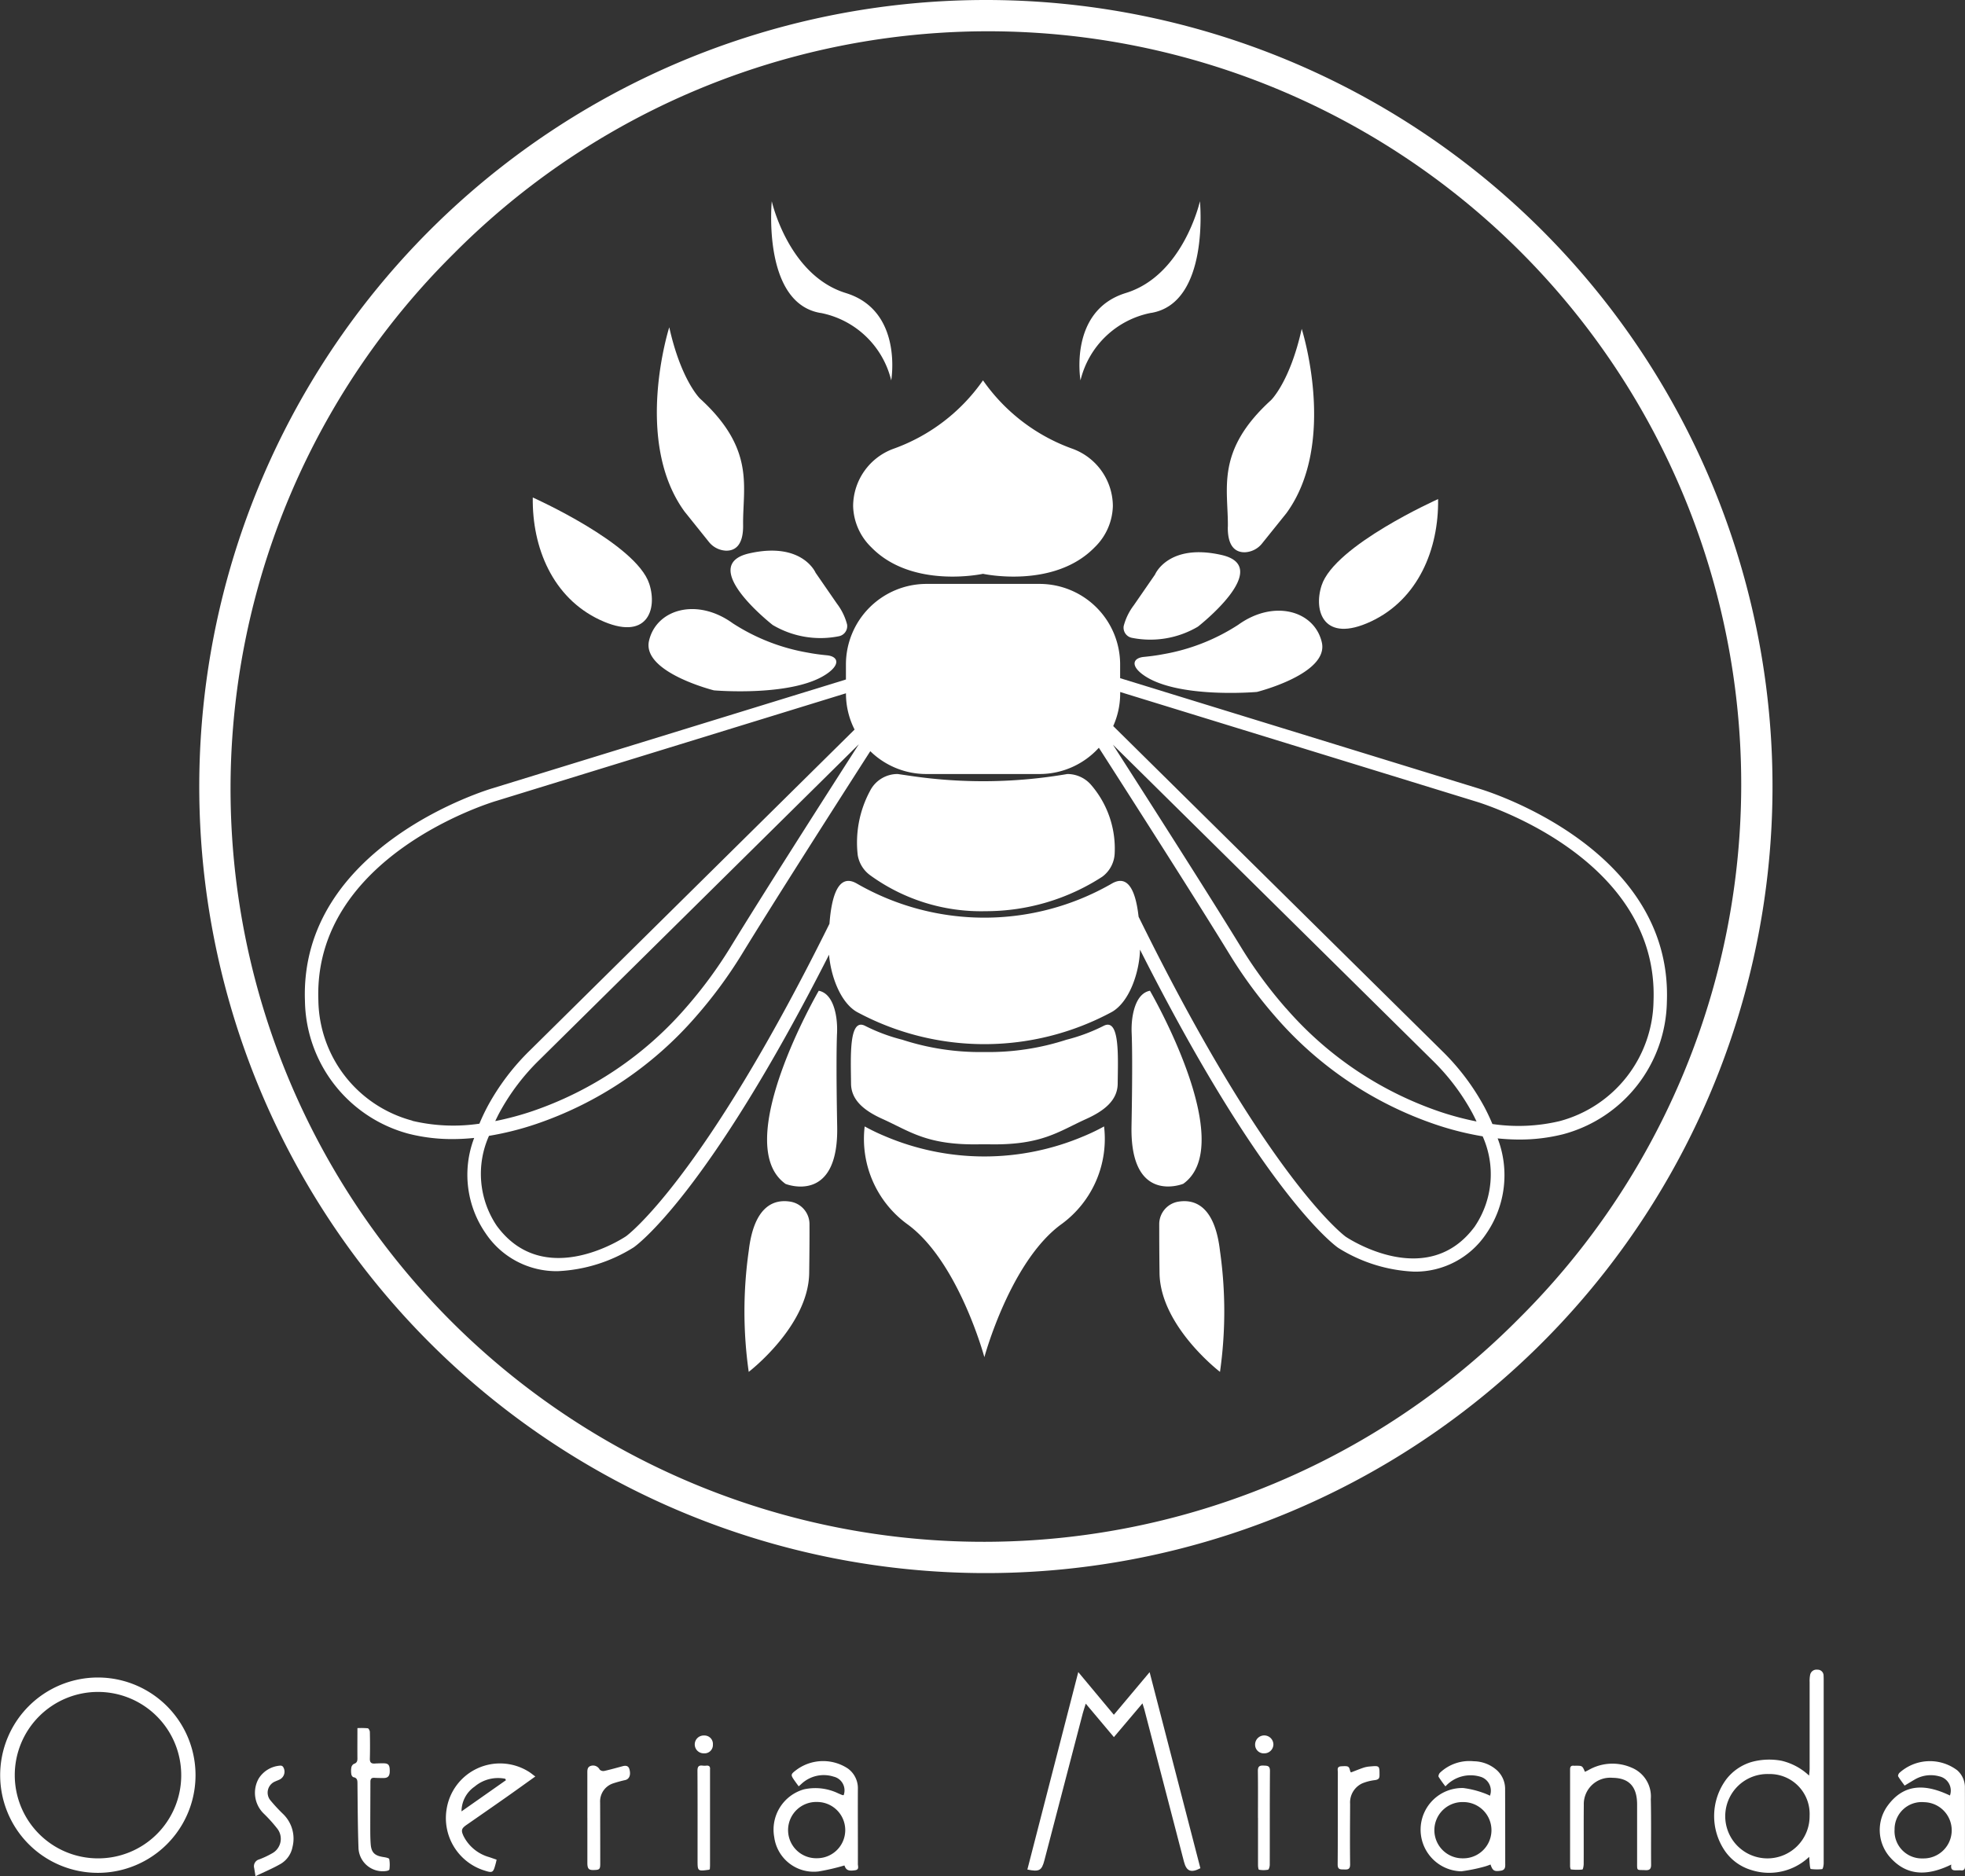 <svg xmlns="http://www.w3.org/2000/svg" xmlns:xlink="http://www.w3.org/1999/xlink" id="Raggruppa_5" data-name="Raggruppa 5" width="136.797" height="130.627" viewBox="0 0 136.797 130.627"><rect x="0" y="0" width="136.797" height="130.627" fill="#333333" stroke="none"/><defs><clipPath id="clip-path"><rect id="Rettangolo_1" data-name="Rettangolo 1" width="136.797" height="130.627" fill="#fff"></rect></clipPath></defs><g id="Raggruppa_1" data-name="Raggruppa 1" clip-path="url(#clip-path)"><path id="Tracciato_1" data-name="Tracciato 1" d="M310.975,147.4a4.14,4.14,0,0,0,1.265,2.878c2.849,2.926,7.776,1.848,7.776,1.848s4.927,1.078,7.776-1.848a4.141,4.141,0,0,0,1.265-2.878,4.271,4.271,0,0,0-2.864-4,12.882,12.882,0,0,1-6.177-4.744,12.88,12.88,0,0,1-6.177,4.744,4.271,4.271,0,0,0-2.864,4" transform="translate(-251.583 -112.175)" fill="#fff"></path><path id="Tracciato_2" data-name="Tracciato 2" d="M326.945,282.167h0a34.539,34.539,0,0,1-10.841.142l-.973-.142a2.15,2.15,0,0,0-1.931,1.187,7.593,7.593,0,0,0-.85,4.464,2.173,2.173,0,0,0,.868,1.4,13.136,13.136,0,0,0,8.042,2.5,14.883,14.883,0,0,0,8.114-2.4,2.132,2.132,0,0,0,.864-1.64,6.781,6.781,0,0,0-1.654-4.766,2.178,2.178,0,0,0-1.637-.744" transform="translate(-252.637 -228.278)" fill="#fff"></path><path id="Tracciato_3" data-name="Tracciato 3" d="M327.726,373.638a12.511,12.511,0,0,1-2.583.963,17.493,17.493,0,0,1-5.618.857h-.189a17.493,17.493,0,0,1-5.618-.857,12.507,12.507,0,0,1-2.583-.963c-1.161-.607-1,2.218-.986,4.019.01,1.146.908,1.882,2.189,2.459,1.944.877,3.113,1.85,6.838,1.765h.51c3.725.085,4.894-.888,6.838-1.765,1.28-.578,2.179-1.313,2.189-2.459.016-1.8.174-4.627-.986-4.019" transform="translate(-250.902 -302.211)" fill="#fff"></path><path id="Tracciato_4" data-name="Tracciato 4" d="M330.254,411.3a17.672,17.672,0,0,1-13.884,0,14.229,14.229,0,0,1-1.39-.67,7.349,7.349,0,0,0,2.926,6.775c3.593,2.566,5.407,9.29,5.407,9.29s1.814-6.724,5.407-9.29a7.349,7.349,0,0,0,2.926-6.775,14.229,14.229,0,0,1-1.39.67" transform="translate(-254.784 -332.204)" fill="#fff"></path><path id="Tracciato_5" data-name="Tracciato 5" d="M284.488,364.176a6.035,6.035,0,0,0-.04-1.07c-.1-.744-.4-1.768-1.231-1.928,0,0-6.211,10.676-2.31,13.448,0,0,3.7,1.488,3.593-4-.077-4.119-.037-5.842-.013-6.446" transform="translate(-226.218 -292.198)" fill="#fff"></path><path id="Tracciato_6" data-name="Tracciato 6" d="M274.676,437.917c-1.095-.186-2.542.221-2.913,3.432a29.864,29.864,0,0,0,0,8.417s4.157-3.182,4.209-6.878c.023-1.669.025-2.741.021-3.415a1.587,1.587,0,0,0-1.317-1.556" transform="translate(-219.639 -354.251)" fill="#fff"></path><path id="Tracciato_7" data-name="Tracciato 7" d="M416.042,374.625c3.9-2.772-2.31-13.447-2.31-13.447-.834.16-1.128,1.184-1.231,1.928a6.035,6.035,0,0,0-.04,1.07c.025.6.064,2.327-.013,6.446-.1,5.492,3.593,4,3.593,4" transform="translate(-333.676 -292.199)" fill="#fff"></path><path id="Tracciato_8" data-name="Tracciato 8" d="M423.869,437.917a1.588,1.588,0,0,0-1.317,1.556c0,.674,0,1.746.021,3.415.051,3.7,4.209,6.878,4.209,6.878a29.854,29.854,0,0,0,0-8.417c-.371-3.211-1.818-3.617-2.913-3.432" transform="translate(-341.85 -354.251)" fill="#fff"></path><path id="Tracciato_9" data-name="Tracciato 9" d="M192.873,227.1l-25.019-7.7v-.969a5.611,5.611,0,0,0-5.595-5.594h-7.9a5.611,5.611,0,0,0-5.594,5.594v1.061l-24.609,7.576c-.135.038-13.456,3.971-13.052,14.82a9.727,9.727,0,0,0,7.245,9.238,12.336,12.336,0,0,0,3.036.364,15.024,15.024,0,0,0,1.5-.08,7.169,7.169,0,0,0,.813,6.663,5.93,5.93,0,0,0,5,2.613,10.824,10.824,0,0,0,5.292-1.658c.217-.151,5.134-3.7,13.6-20.377.117,1.444.765,3.3,1.926,3.981a18.694,18.694,0,0,0,17.776,0c1.258-.734,1.915-2.855,1.945-4.332,8.582,17,13.573,20.609,13.8,20.764a10.811,10.811,0,0,0,5.286,1.655,5.932,5.932,0,0,0,5-2.614,7.169,7.169,0,0,0,.813-6.663,15.028,15.028,0,0,0,1.5.08,12.358,12.358,0,0,0,3.036-.364,9.726,9.726,0,0,0,7.245-9.238c.4-10.849-12.917-14.782-13.043-14.818M179.415,242.4a31.008,31.008,0,0,1-3.116-4.222c-2.138-3.5-6.237-9.921-8.947-14.146L189.589,246a15.322,15.322,0,0,1,2.765,3.64c.107.2.211.409.312.624a20.61,20.61,0,0,1-2.548-.679,24.7,24.7,0,0,1-10.7-7.189m13.761,6.8a16.271,16.271,0,0,0-2.932-3.862l-22.875-22.6a5.536,5.536,0,0,0,.485-2.262v-.109l24.753,7.62c.128.037,12.754,3.773,12.377,13.889a8.8,8.8,0,0,1-6.542,8.369,12.43,12.43,0,0,1-4.674.2c-.183-.439-.384-.858-.591-1.246m-74.6,1.012a8.8,8.8,0,0,1-6.542-8.369c-.377-10.116,12.249-13.853,12.385-13.892l24.344-7.494v.017a5.535,5.535,0,0,0,.6,2.508L126.771,245.31a16.267,16.267,0,0,0-2.931,3.862c-.208.388-.408.807-.592,1.246a12.427,12.427,0,0,1-4.675-.2M149.664,224c-2.71,4.225-6.809,10.648-8.947,14.147a31.028,31.028,0,0,1-3.116,4.222,24.708,24.708,0,0,1-10.7,7.189,20.647,20.647,0,0,1-2.549.679c.1-.215.205-.425.312-.624a15.347,15.347,0,0,1,2.765-3.64Zm42.9,33.548c-3.282,4.5-8.78.89-9.006.739-.054-.038-5.411-3.96-14.419-22.278-.183-1.656-.672-2.989-1.85-2.316l-.08.046a17.78,17.78,0,0,1-17.616,0l-.08-.046c-1.292-.738-1.755.937-1.894,2.805-8.854,17.876-14.11,21.72-14.156,21.753-.232.156-5.73,3.768-9.013-.734a6.474,6.474,0,0,1-.534-6.252,20.9,20.9,0,0,0,3.277-.823,25.642,25.642,0,0,0,11.108-7.459,31.959,31.959,0,0,0,3.21-4.349c2.138-3.5,6.243-9.93,8.95-14.151a5.573,5.573,0,0,0,3.892,1.59h7.9a5.577,5.577,0,0,0,4.12-1.829c2.7,4.213,6.94,10.847,9.124,14.422a31.985,31.985,0,0,0,3.21,4.35,25.642,25.642,0,0,0,11.109,7.459,20.936,20.936,0,0,0,3.276.823,6.473,6.473,0,0,1-.533,6.252" transform="translate(-89.874 -172.183)" fill="#fff"></path><path id="Tracciato_10" data-name="Tracciato 10" d="M243,134.229a1.618,1.618,0,0,0,1.217.631c.572.008,1.2-.311,1.182-1.773-.038-2.656.882-5.274-3-8.815,0,0-1.32-1.27-2.141-4.966,0,0-2.528,7.9,1.065,12.832Z" transform="translate(-193.666 -96.52)" fill="#fff"></path><path id="Tracciato_11" data-name="Tracciato 11" d="M269.256,205.915a6.517,6.517,0,0,0,4.574.779.718.718,0,0,0,.588-.833,4.1,4.1,0,0,0-.7-1.434l-1.489-2.156s-.924-2.187-4.619-1.35,1.642,4.994,1.642,4.994" transform="translate(-215.449 -162.393)" fill="#fff"></path><path id="Tracciato_12" data-name="Tracciato 12" d="M198.872,189.879c3.285,1.54,4.025-.715,3.439-2.51-.914-2.8-8.11-6.01-8.11-6.01-.051,3.49,1.386,6.98,4.671,8.52" transform="translate(-157.111 -146.722)" fill="#fff"></path><path id="Tracciato_13" data-name="Tracciato 13" d="M247.489,225.079a13.94,13.94,0,0,1-5.235-2.046c-2.489-1.8-5.312-.987-5.826,1.213s4.517,3.458,4.517,3.458,5.731.5,8.007-1.258c.8-.616.591-1.111-.135-1.182-.446-.043-.888-.1-1.328-.185" transform="translate(-191.244 -179.639)" fill="#fff"></path><path id="Tracciato_14" data-name="Tracciato 14" d="M447.261,133.669c-.021,1.461.61,1.781,1.182,1.773a1.619,1.619,0,0,0,1.217-.631l1.681-2.091c3.593-4.927,1.065-12.831,1.065-12.831-.821,3.7-2.141,4.966-2.141,4.966-3.886,3.541-2.966,6.159-3,8.815" transform="translate(-361.785 -96.991)" fill="#fff"></path><path id="Tracciato_15" data-name="Tracciato 15" d="M411.766,202.851l-1.489,2.156a4.091,4.091,0,0,0-.7,1.434.718.718,0,0,0,.588.833,6.518,6.518,0,0,0,4.574-.779s5.338-4.158,1.642-4.994-4.619,1.35-4.619,1.35" transform="translate(-331.347 -162.863)" fill="#fff"></path><path id="Tracciato_16" data-name="Tracciato 16" d="M484.4,190.46c3.285-1.54,4.722-5.03,4.671-8.52,0,0-7.2,3.213-8.11,6.01-.587,1.794.154,4.049,3.439,2.51" transform="translate(-388.955 -147.192)" fill="#fff"></path><path id="Tracciato_17" data-name="Tracciato 17" d="M420.781,223.614a13.94,13.94,0,0,1-5.235,2.046c-.44.085-.882.142-1.328.185-.726.071-.931.566-.135,1.182,2.276,1.762,8.007,1.257,8.007,1.257s5.03-1.257,4.517-3.457-3.336-3.01-5.826-1.213" transform="translate(-334.587 -180.109)" fill="#fff"></path><path id="Tracciato_18" data-name="Tracciato 18" d="M284.53,81.127a6.288,6.288,0,0,1,4.927,4.7s.847-4.85-3.158-6.082-5.157-6.39-5.157-6.39-.693,7.083,3.388,7.776" transform="translate(-227.413 -59.342)" fill="#fff"></path><path id="Tracciato_19" data-name="Tracciato 19" d="M398.472,81.127c4.08-.693,3.387-7.776,3.387-7.776s-1.152,5.158-5.157,6.39-3.158,6.082-3.158,6.082a6.288,6.288,0,0,1,4.927-4.7" transform="translate(-318.323 -59.342)" fill="#fff"></path><path id="Tracciato_20" data-name="Tracciato 20" d="M127.394,0a54.762,54.762,0,1,0,54.762,54.762A54.762,54.762,0,0,0,127.394,0m37.074,91.836A52.431,52.431,0,1,1,90.32,17.688a52.431,52.431,0,1,1,74.148,74.148" transform="translate(-58.76)" fill="#fff"></path><path id="Tracciato_21" data-name="Tracciato 21" d="M6.835,625.14a6.8,6.8,0,1,1-.046-13.6,6.8,6.8,0,1,1,.046,13.6m5.781-6.78a5.794,5.794,0,1,0-5.771,5.772,5.778,5.778,0,0,0,5.771-5.772" transform="translate(0 -494.746)" fill="#fff"></path><path id="Tracciato_22" data-name="Tracciato 22" d="M378.043,609.567l2.476,2.97,2.49-2.966,3.534,13.65c-.652.344-.97.211-1.141-.447q-1.382-5.316-2.766-10.631c-.027-.1-.063-.2-.125-.4l-1.989,2.35-1.959-2.33c-.086.277-.155.474-.208.675q-1.337,5.112-2.669,10.226c-.187.719-.356.823-1.188.649l3.544-13.748" transform="translate(-302.976 -493.149)" fill="#fff"></path><path id="Tracciato_23" data-name="Tracciato 23" d="M631.451,616.048c.017-.207.037-.34.037-.472q0-3.014,0-6.027a2.2,2.2,0,0,1,.036-.51.448.448,0,0,1,.5-.356.411.411,0,0,1,.435.421c.01.17.007.342.007.513q0,6.268,0,12.536c0,.145-.05.406-.108.415a3.293,3.293,0,0,1-.791-.009c-.028,0-.054-.148-.063-.229-.02-.175-.028-.351-.047-.618a4.049,4.049,0,0,1-4.037.916,3.418,3.418,0,0,1-1.835-1.334,4.3,4.3,0,0,1,.1-4.98,3.473,3.473,0,0,1,1.741-1.2,4.64,4.64,0,0,1,2.1-.092,4.185,4.185,0,0,1,1.922,1.033m-2.8-.107a2.937,2.937,0,1,0,2.838,2.9,2.775,2.775,0,0,0-2.838-2.9" transform="translate(-505.507 -492.433)" fill="#fff"></path><path id="Tracciato_24" data-name="Tracciato 24" d="M690.182,649.225c-1.64.8-3.128.851-4.34-.59a2.877,2.877,0,0,1-.119-3.472c1.189-1.655,2.736-1.518,4.362-.743a1.018,1.018,0,0,0-.75-1.337,2.217,2.217,0,0,0-1.706.226c-.221.13-.44.263-.7.42-.151-.211-.314-.417-.448-.641-.029-.048.023-.179.076-.236a3.166,3.166,0,0,1,4.035-.189,1.58,1.58,0,0,1,.534,1.227c.007,1.817,0,3.634.007,5.45,0,.224-.073.316-.3.29a1.514,1.514,0,0,0-.193,0c-.25,0-.536.058-.462-.405m-3.95-2.406A1.9,1.9,0,0,0,688.2,648.8a1.958,1.958,0,1,0,.1-3.915,1.889,1.889,0,0,0-2.069,1.94" transform="translate(-554.336 -519.41)" fill="#fff"></path><path id="Tracciato_25" data-name="Tracciato 25" d="M522.582,644.466a1.015,1.015,0,0,0-.6-1.3,2.367,2.367,0,0,0-2.5.65,7.819,7.819,0,0,1-.475-.665c-.035-.059.027-.219.093-.284a2.979,2.979,0,0,1,2.358-.8,2.466,2.466,0,0,1,1.488.526,1.755,1.755,0,0,1,.69,1.418q.008,2.565.008,5.129c0,.234.042.491-.3.545-.459.073-.575.011-.723-.43a3.816,3.816,0,0,1-.436.151,12.076,12.076,0,0,1-1.6.324,2.9,2.9,0,1,1,.137-5.8,6.516,6.516,0,0,1,1.364.328,4.117,4.117,0,0,1,.494.206m-1.827.445a1.959,1.959,0,1,0-.051,3.916,1.958,1.958,0,1,0,.051-3.916" transform="translate(-418.855 -519.442)" fill="#fff"></path><path id="Tracciato_26" data-name="Tracciato 26" d="M286.916,649.276a15.575,15.575,0,0,1-1.787.415,2.777,2.777,0,0,1-3.095-2.392,2.914,2.914,0,0,1,2.071-3.324,3.687,3.687,0,0,1,2.406.29c.089.036.177.076.267.109a.3.3,0,0,0,.091.006.98.98,0,0,0-.7-1.289,2.271,2.271,0,0,0-2.243.507c-.054.049-.109.1-.189.167-.089-.122-.171-.231-.249-.341-.334-.473-.332-.483.122-.826a3.124,3.124,0,0,1,3.548-.074,1.69,1.69,0,0,1,.7,1.4c-.01,1.751.006,3.5,0,5.254,0,.155.106.384-.186.429-.454.07-.625,0-.737-.3-.01-.028-.037-.049-.03-.04m-1.885-4.412a1.959,1.959,0,1,0,0,3.916,1.958,1.958,0,1,0,0-3.916" transform="translate(-228.135 -519.395)" fill="#fff"></path><path id="Tracciato_27" data-name="Tracciato 27" d="M573.358,643.523c.093-.046.186-.088.275-.138a3.336,3.336,0,0,1,2.971-.152,2.165,2.165,0,0,1,1.339,2.182c.035,1.527.007,3.055.021,4.582,0,.3-.116.388-.4.373-.616-.031-.574.088-.575-.565q0-2,0-4.005c0-1.236-.553-1.843-1.7-1.859a1.839,1.839,0,0,0-2.011,1.891c-.013,1.367,0,2.734-.008,4.1,0,.138-.044.388-.094.395a3.651,3.651,0,0,1-.792-.008c-.028,0-.061-.148-.061-.227q0-3.364,0-6.729c0-.188.058-.285.258-.264a1.2,1.2,0,0,0,.128,0c.466,0,.466,0,.648.423" transform="translate(-463.019 -520.163)" fill="#fff"></path><path id="Tracciato_28" data-name="Tracciato 28" d="M168.8,643.856c-.721.515-1.379.991-2.044,1.458-.91.64-1.825,1.273-2.739,1.909-.358.249-.4.378-.213.779a2.86,2.86,0,0,0,1.783,1.466l.519.179c-.022.1-.036.17-.055.24-.189.7-.2.711-.91.477a3.824,3.824,0,0,1-2.515-4.233,3.763,3.763,0,0,1,5.689-2.627c.153.089.289.209.485.352m-5.135,2.428,3.092-2.171-.052-.1a2.528,2.528,0,0,0-2.13.547,2.1,2.1,0,0,0-.911,1.723" transform="translate(-131.534 -520.17)" fill="#fff"></path><path id="Tracciato_29" data-name="Tracciato 29" d="M128.415,629.959a5.539,5.539,0,0,1,.722.012c.061.008.143.166.145.256.013.62.017,1.24,0,1.859-.006.253.085.353.331.34.214-.012.428-.019.642-.016.325.006.416.13.411.543,0,.338-.121.477-.417.481-.214,0-.429,0-.642-.014s-.288.075-.288.278c0,1.058-.009,2.115-.009,3.173,0,.395,0,.791.031,1.184.048.574.282.787.874.88.149.023.4.066.417.145a2.323,2.323,0,0,1,.009.726c0,.04-.133.092-.208.1a1.687,1.687,0,0,1-1.944-1.623c-.052-1.494-.055-2.989-.071-4.484,0-.214-.024-.375-.278-.422-.062-.011-.137-.124-.147-.2a1.456,1.456,0,0,1,0-.478.366.366,0,0,1,.181-.251c.21-.067.244-.2.242-.389-.007-.682,0-1.365,0-2.1" transform="translate(-103.533 -509.642)" fill="#fff"></path><path id="Tracciato_30" data-name="Tracciato 30" d="M92.69,651.352c-.041-.254-.065-.411-.092-.567a.493.493,0,0,1,.343-.6,6.041,6.041,0,0,0,.9-.421,1.15,1.15,0,0,0,.372-1.715A10.167,10.167,0,0,0,93.271,647a2.019,2.019,0,0,1-.359-2.446,1.923,1.923,0,0,1,1.514-.9.22.22,0,0,1,.18.081.611.611,0,0,1-.277.906c-.087.042-.179.072-.265.114a.841.841,0,0,0-.339,1.312,11.51,11.51,0,0,0,.869.939,2.387,2.387,0,0,1,.671,2.318,1.744,1.744,0,0,1-.8,1.157c-.549.32-1.142.565-1.777.871" transform="translate(-74.903 -520.725)" fill="#fff"></path><path id="Tracciato_31" data-name="Tracciato 31" d="M214.1,647.27q0-1.537,0-3.073c0-.223-.027-.478.259-.555a.515.515,0,0,1,.6.264.363.363,0,0,0,.311.095c.428-.094.85-.213,1.273-.328.223-.061.416-.047.487.209.107.388,0,.673-.277.749a8.818,8.818,0,0,0-.863.236,1.323,1.323,0,0,0-.9,1.337q.008,2.113.008,4.225c0,.429-.041.465-.51.469-.293,0-.385-.107-.386-.491,0-1.046,0-2.091,0-3.137h0" transform="translate(-173.211 -520.7)" fill="#fff"></path><path id="Tracciato_32" data-name="Tracciato 32" d="M488.532,644.275c.3-.114.585-.232.876-.33a1.894,1.894,0,0,1,.44-.083c.677-.059.667-.057.667.614,0,.239-.095.3-.314.336a3.289,3.289,0,0,0-.893.229,1.466,1.466,0,0,0-.839,1.436c-.007,1.4-.018,2.8,0,4.2,0,.324-.128.369-.4.357-.251-.011-.471.042-.467-.357.018-2.136.007-4.272.012-6.408,0-.17-.088-.4.237-.419.5-.029.539-.019.626.346,0,.019.023.035.054.082" transform="translate(-394.478 -520.874)" fill="#fff"></path><path id="Tracciato_33" data-name="Tracciato 33" d="M255.094,650.851a.412.412,0,0,1-.07.037c-.783.105-.783.1-.783-.679,0-2.073.006-4.145-.007-6.218,0-.289.089-.391.366-.354a1.149,1.149,0,0,0,.257,0c.2-.019.272.079.252.266a.6.6,0,0,0,0,.064q0,3.3,0,6.6c0,.095-.009.189-.014.28" transform="translate(-205.679 -520.707)" fill="#fff"></path><path id="Tracciato_34" data-name="Tracciato 34" d="M458.515,647.274c0-1.088.009-2.177-.006-3.265,0-.3.1-.387.389-.374.267.012.455,0,.452.375-.018,2.176-.007,4.353-.014,6.529,0,.121-.056.333-.12.347a1.715,1.715,0,0,1-.629,0c-.04-.006-.068-.206-.068-.317,0-1.1,0-2.2,0-3.3" transform="translate(-370.94 -520.71)" fill="#fff"></path><path id="Tracciato_35" data-name="Tracciato 35" d="M458.142,633.931a.6.6,0,0,1-.636-.606.637.637,0,0,1,1.274-.009.63.63,0,0,1-.637.615" transform="translate(-370.13 -511.857)" fill="#fff"></path><path id="Tracciato_36" data-name="Tracciato 36" d="M254.592,633.307a.581.581,0,0,1-.626.611.621.621,0,1,1,.014-1.241.587.587,0,0,1,.612.631" transform="translate(-204.962 -511.845)" fill="#fff"></path></g></svg>
